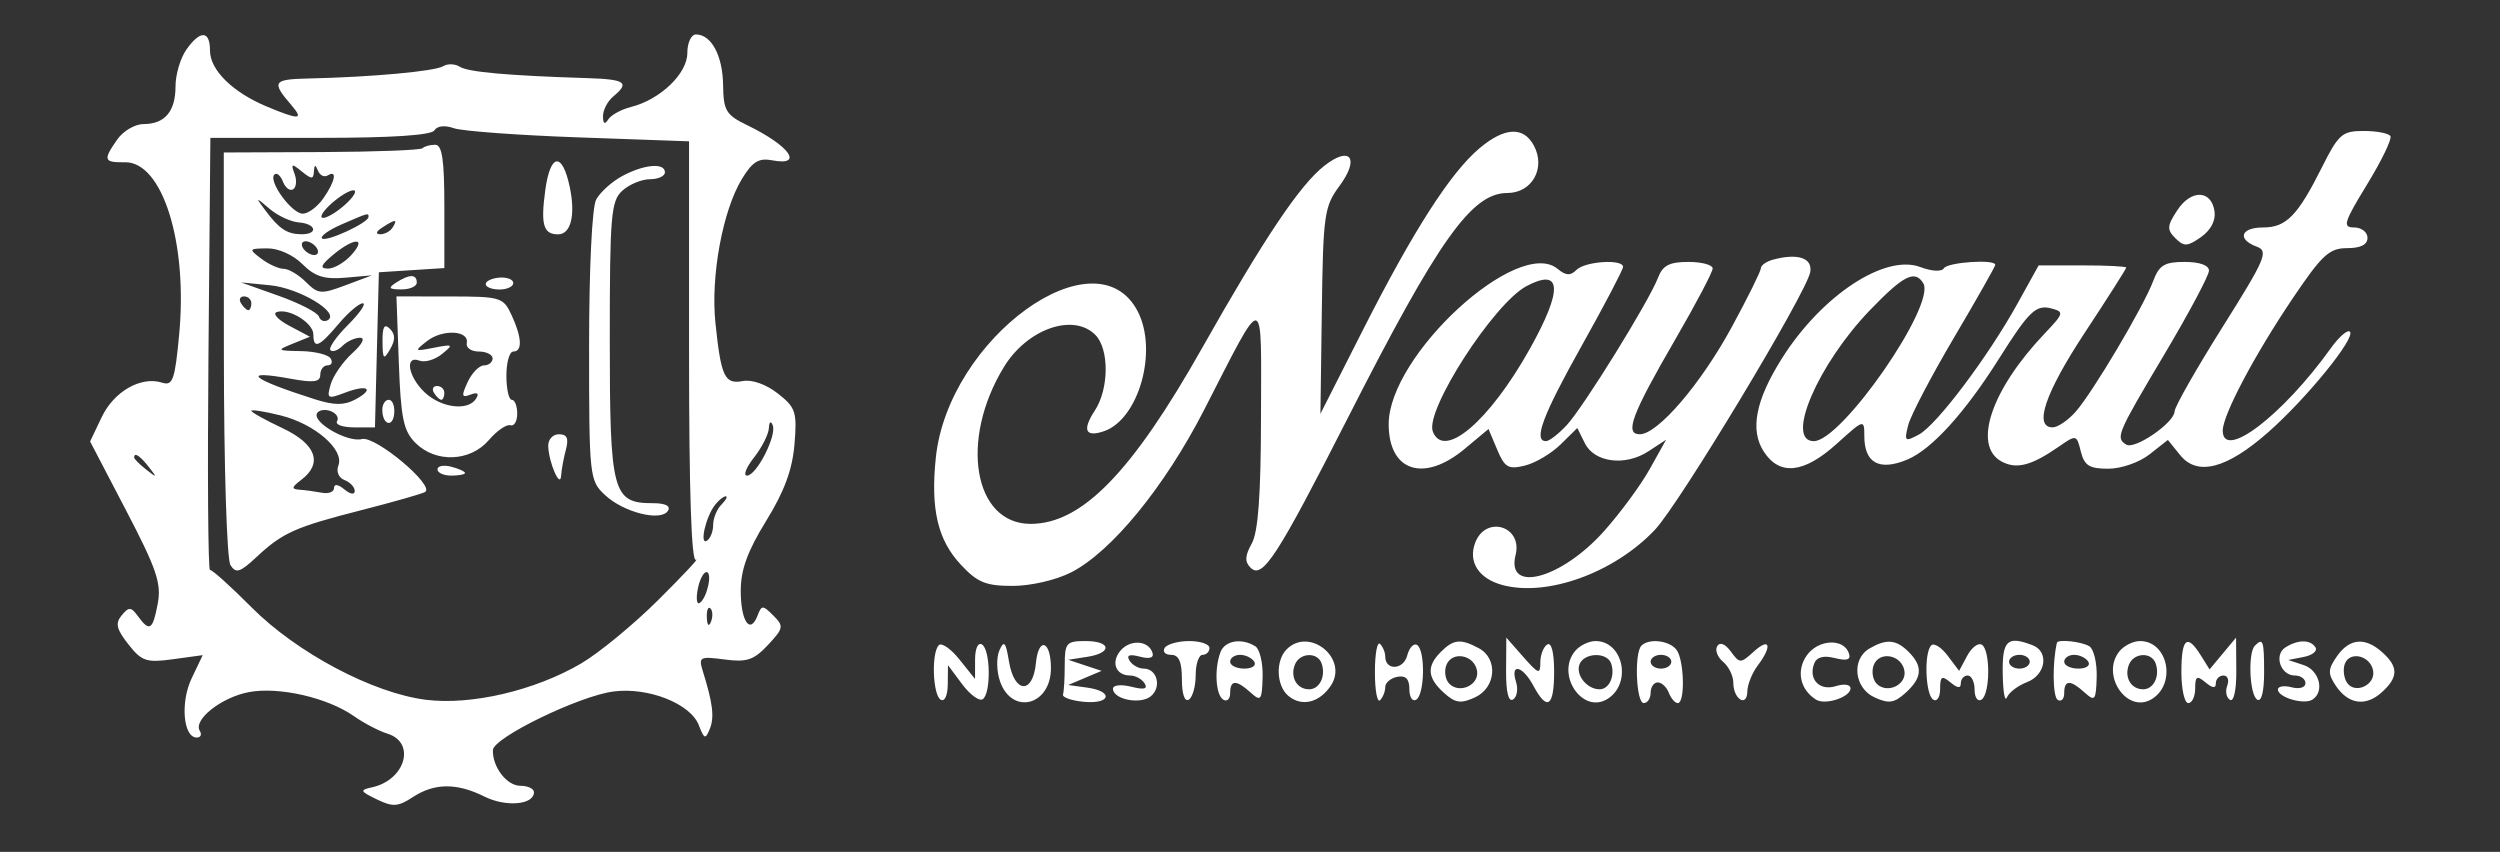 <svg xmlns="http://www.w3.org/2000/svg" width="135" height="46" viewBox="0 0 135 46" fill="none">
  <rect x="0" y="0" width="135" height="46" fill="#333333" stroke="none"/>
  <path fill-rule="evenodd" clip-rule="evenodd" d="M10.058 2.689C9.739 3.143 9.478 4.031 9.478 4.661C9.478 6.017 8.899 6.7 7.75 6.7C7.291 6.7 6.654 7.072 6.336 7.527C5.551 8.647 5.596 8.779 6.752 8.762C8.767 8.732 10.141 13.091 9.677 18.041C9.445 20.526 9.331 20.848 8.75 20.663C7.615 20.303 6.155 21.136 5.495 22.519L4.866 23.839L6.813 27.571C8.455 30.716 8.723 31.505 8.52 32.587C8.25 34.026 8.079 34.137 7.453 33.28C7.076 32.766 6.961 32.759 6.572 33.227C6.214 33.659 6.286 33.973 6.931 34.792C7.653 35.711 7.906 35.795 9.342 35.598L10.947 35.378L10.348 36.633C9.731 37.927 9.895 39.828 10.624 39.828C10.837 39.828 10.911 39.666 10.79 39.469C10.418 38.868 11.959 37.652 13.444 37.373C15.063 37.069 17.693 37.673 19.117 38.675C19.65 39.05 20.463 39.475 20.924 39.618C22.474 40.099 21.89 42.121 20.087 42.516C19.414 42.663 19.44 42.726 20.35 43.167C21.213 43.585 21.494 43.567 22.292 43.044C23.463 42.277 24.667 42.269 26.168 43.018C27.322 43.593 28.834 43.459 28.834 42.781C28.834 42.59 28.505 42.433 28.102 42.433C27.368 42.433 26.587 41.419 26.616 40.504C26.638 39.834 31.277 37.58 33.128 37.34C35.01 37.096 37.287 37.995 37.736 39.16C38.029 39.92 38.094 39.942 38.33 39.356C38.585 38.726 38.494 37.98 37.948 36.229C37.714 35.478 37.796 35.435 39.128 35.612C40.327 35.771 40.706 35.645 41.468 34.83C42.315 33.924 42.335 33.814 41.761 33.24C41.187 32.666 41.128 32.666 40.906 33.246C40.504 34.292 40 33.545 40 31.904C40 30.765 40.366 29.759 41.372 28.129C42.352 26.542 42.788 25.361 42.902 23.993C43.047 22.245 42.969 22.008 42.004 21.249C41.38 20.758 40.609 20.483 40.12 20.576C39.131 20.765 38.938 20.358 38.633 17.439C38.37 14.919 39.022 11.376 40.065 9.661C40.631 8.73 40.975 8.518 41.694 8.656C43.427 8.987 42.647 7.875 40.373 6.773C39.2 6.205 39.068 5.986 39.047 4.589C39.024 3 38.412 1.861 37.582 1.861C37.324 1.861 37.116 2.309 37.116 2.864C37.116 3.978 35.65 5.38 34.071 5.777C33.549 5.908 32.997 6.211 32.844 6.45C32.658 6.744 32.566 6.688 32.562 6.28C32.559 5.947 32.807 5.466 33.114 5.211C34.023 4.457 33.779 4.284 31.718 4.219C27.435 4.084 25.276 3.892 24.832 3.606C24.577 3.441 24.172 3.427 23.933 3.574C23.488 3.85 20.063 4.163 16.679 4.238C14.734 4.281 14.648 4.412 15.734 5.676C16.422 6.477 16.173 6.491 14.403 5.752C12.553 4.978 11.339 3.78 11.339 2.727C11.339 1.634 10.807 1.618 10.058 2.689ZM23.457 7.04C23.294 7.304 21.147 7.444 17.283 7.444H11.36L11.257 19.139C11.2 25.57 11.237 30.809 11.339 30.779C11.442 30.75 12.447 31.653 13.573 32.786C16.015 35.245 20.135 37.431 23.004 37.789C25.446 38.094 28.874 37.293 31.37 35.834C32.33 35.273 34.203 33.733 35.534 32.411C36.864 31.089 37.786 30.107 37.581 30.229C37.336 30.375 37.209 26.548 37.209 19.041V7.631L31.253 7.419C27.978 7.303 24.94 7.079 24.502 6.922C24.025 6.75 23.607 6.797 23.457 7.04ZM79.889 8.009C78.331 9.32 76.32 12.452 73.618 17.779L71.303 22.345L71.378 16.787C71.448 11.597 71.511 11.15 72.329 10.045C73.442 8.54 72.918 7.847 71.508 8.957C70.187 9.996 68.254 12.879 64.912 18.797C61.115 25.521 58.416 28.289 55.652 28.289C52.572 28.289 51.803 23.751 54.215 19.812C55.471 17.761 57.952 16.888 59.144 18.079C59.905 18.841 59.892 20.993 59.12 22.172C58.431 23.223 58.607 23.626 59.607 23.288C61.492 22.652 62.54 18.948 61.438 16.817C59.192 12.475 51.199 18.27 50.533 24.724C50.247 27.498 50.636 29.156 51.887 30.495C52.782 31.454 53.234 31.639 54.681 31.639C55.662 31.639 57.026 31.324 57.84 30.909C60.019 29.797 62.883 26.3 65.011 22.156C68.353 15.648 68.105 15.622 68.094 22.482C68.088 26.734 67.942 28.73 67.594 29.352C67.225 30.012 67.21 30.335 67.53 30.655C68.172 31.294 68.957 30.084 72.808 22.519C77.686 12.936 79.47 10.422 81.395 10.422C82.728 10.422 83.482 9.08 82.831 7.864C82.269 6.814 81.249 6.864 79.889 8.009ZM125.389 9.026C124.072 11.654 123.457 12.283 122.204 12.283C120.998 12.283 120.788 12.919 121.863 13.319C122.514 13.562 122.343 13.963 120.006 17.68C118.59 19.933 117.43 21.973 117.427 22.215C117.421 22.822 115.281 24.295 114.82 24.01C114.228 23.644 114.309 23.451 116.864 19.155C118.195 16.918 119.284 14.876 119.284 14.616C119.284 14.325 118.783 14.144 117.972 14.144C116.881 14.144 116.595 14.318 116.276 15.168C115.757 16.555 112.998 21.205 112.08 22.24C111.671 22.701 111.115 23.078 110.844 23.078C109.803 23.078 110.435 21.219 112.584 17.957C113.812 16.093 114.817 14.514 114.817 14.449C114.817 14.384 113.753 14.331 112.452 14.331H110.087L108.949 16.386C107.348 19.276 104.58 22.953 103.617 23.468C102.864 23.871 102.822 23.834 103.041 22.963C103.17 22.447 104.282 20.322 105.511 18.24C106.74 16.159 107.745 14.386 107.745 14.3C107.745 13.986 105.177 14.156 104.974 14.484C104.85 14.683 104.325 14.657 103.698 14.421C101.789 13.7 98.372 15.953 96.228 19.347C94.797 21.611 94.485 23.227 95.251 24.396C96.11 25.706 97.413 25.564 99.183 23.965C100.659 22.631 100.673 22.627 100.673 23.547C100.673 25.006 101.484 25.449 102.998 24.816C104.31 24.268 106.109 22.286 107.954 19.355C109.558 16.809 109.944 16.438 110.768 16.654C111.473 16.838 111.451 16.918 110.412 18.01C107.52 21.047 106.504 24.075 108.09 24.924C108.89 25.352 109.689 25.147 111.149 24.137C112.127 23.46 112.134 23.461 112.365 24.384C112.555 25.141 112.826 25.311 113.843 25.311C114.543 25.311 115.522 24.971 116.077 24.534L117.065 23.757L117.731 24.579C118.658 25.725 120.242 25.314 122.476 23.347C124.552 21.52 127.222 18.236 126.896 17.911C126.771 17.785 126.308 18.184 125.869 18.798C123.27 22.43 120.028 24.901 120.028 23.252C120.028 22.41 121.743 19.17 123.814 16.099C125.389 13.763 125.783 13.4 126.739 13.4C127.474 13.4 127.845 13.213 127.845 12.842C127.845 12.535 127.52 12.283 127.123 12.283C126.484 12.283 126.564 12.018 127.824 9.957C128.606 8.678 129.173 7.505 129.082 7.351C128.992 7.198 128.344 7.072 127.643 7.072C126.478 7.072 126.285 7.24 125.389 9.026ZM22.815 8.004C22.712 8.107 20.256 8.2 17.356 8.212L12.084 8.234L12.089 19.099C12.093 25.206 12.248 30.205 12.444 30.515C12.738 30.98 12.958 30.914 13.834 30.096C15.265 28.761 15.929 28.463 19.536 27.543C21.26 27.102 22.799 26.663 22.956 26.566C23.5 26.229 20.268 23.521 19.547 23.709C18.768 23.913 16.826 22.791 17.124 22.309C17.231 22.135 17.564 22.088 17.863 22.202C18.163 22.317 18.315 22.561 18.201 22.745C18.088 22.928 18.502 23.078 19.122 23.078H20.248L20.353 18.89L20.459 14.703L22.227 14.589L23.995 14.476V11.146C23.995 8.62 23.875 7.817 23.499 7.817C23.226 7.817 22.918 7.901 22.815 8.004ZM29.446 10.261C29.19 12.131 29.34 12.655 30.134 12.655C30.833 12.655 31.088 11.607 30.762 10.078C30.358 8.187 29.718 8.276 29.446 10.261ZM15.906 9.387C16.038 9.738 16.003 10.114 15.829 10.222C15.655 10.33 15.407 10.144 15.278 9.808C15.149 9.473 14.942 9.301 14.816 9.427C14.469 9.775 15.751 11.539 16.352 11.539C16.642 11.539 17.141 11.167 17.46 10.711C18.101 9.796 18.227 9.146 17.699 9.472C17.512 9.588 17.274 9.472 17.17 9.215C17.029 8.867 16.974 8.878 16.952 9.258C16.927 9.691 16.827 9.691 16.295 9.258C15.746 8.812 15.697 8.828 15.906 9.387ZM33.589 9.514C33.031 9.816 32.403 10.385 32.193 10.777C31.97 11.193 31.811 14.49 31.811 18.708C31.811 25.757 31.832 25.945 32.667 26.729C33.671 27.673 35.699 28.181 36.069 27.582C36.231 27.32 35.933 27.172 35.241 27.172C33.08 27.172 32.928 26.596 32.928 18.36C32.928 11.615 32.993 10.851 33.609 10.294C33.983 9.955 34.653 9.678 35.098 9.678C35.542 9.678 35.906 9.51 35.906 9.306C35.906 8.771 34.769 8.873 33.589 9.514ZM18.079 10.836C17.59 11.232 17.273 11.641 17.376 11.744C17.478 11.846 17.962 11.605 18.452 11.208C18.942 10.811 19.258 10.402 19.156 10.3C19.054 10.198 18.569 10.439 18.079 10.836ZM117.575 11.352C117.019 12.2 117.005 12.398 117.47 12.863C117.935 13.327 118.116 13.32 118.852 12.804C119.38 12.434 119.656 11.912 119.584 11.414C119.417 10.249 118.32 10.216 117.575 11.352ZM14.323 11.353C15.067 12.356 15.498 12.643 16.271 12.65C17.201 12.658 17.08 12.081 16.137 12.011C15.704 11.978 14.995 11.649 14.561 11.28C13.789 10.623 13.783 10.624 14.323 11.353ZM18.448 12.117C17.752 12.419 17.276 12.761 17.39 12.875C17.605 13.089 19.9 12.03 19.9 11.715C19.9 11.485 19.918 11.48 18.448 12.117ZM20.645 12.283C20.309 12.5 20.263 12.646 20.53 12.65C20.774 12.653 21.077 12.488 21.203 12.283C21.489 11.821 21.36 11.821 20.645 12.283ZM16.364 13.4C16.491 13.605 16.762 13.772 16.967 13.772C17.171 13.772 17.235 13.605 17.109 13.4C16.982 13.195 16.711 13.028 16.506 13.028C16.302 13.028 16.238 13.195 16.364 13.4ZM17.988 13.76C17.32 14.316 17.251 14.495 17.702 14.504C18.029 14.511 18.599 14.182 18.97 13.772C19.837 12.814 19.134 12.805 17.988 13.76ZM14.109 13.97C14.507 14.271 15.051 14.517 15.319 14.517C15.587 14.517 16.126 14.837 16.518 15.228C17.174 15.885 17.34 15.899 18.658 15.404L20.087 14.868L18.639 14.996C17.514 15.095 16.999 14.932 16.329 14.262C15.829 13.762 15.031 13.405 14.427 13.412C13.432 13.423 13.418 13.447 14.109 13.97ZM95.741 14.022C95.382 14.12 95.089 14.326 95.089 14.482C95.089 14.637 94.381 16.068 93.515 17.662C91.843 20.739 89.517 23.45 88.551 23.45C87.712 23.45 88.106 22.397 90.475 18.311C91.58 16.406 92.484 14.689 92.484 14.496C92.484 14.303 91.893 14.144 91.172 14.144C90.154 14.144 89.788 14.332 89.54 14.982C89.049 16.268 85.485 22.021 84.589 22.975C84.151 23.441 83.655 23.822 83.486 23.822C82.784 23.822 83.3 22.441 85.412 18.67C86.64 16.477 87.645 14.561 87.645 14.413C87.645 13.975 85.598 14.107 85.129 14.575C84.803 14.902 84.557 14.888 84.113 14.52C81.984 12.753 74.989 19.18 74.989 22.904C74.989 25.461 76.889 26.079 79.094 24.238L80.379 23.166L80.847 24.279C81.254 25.246 81.45 25.36 82.34 25.143C82.903 25.006 83.772 24.493 84.269 24.003L85.174 23.112L85.581 23.932C86.099 24.979 87.763 25.191 89.017 24.369L89.969 23.745L89.086 25.329C88.6 26.2 87.486 27.714 86.609 28.693C84.302 31.268 81.314 32.066 81.842 29.966C82.231 28.414 80.236 27.805 79.663 29.3C79.267 30.331 79.839 31.235 81.109 31.585C83.526 32.253 87.177 30.933 89.372 28.601C90.701 27.187 97.557 15.809 97.753 14.692C97.886 13.929 97.077 13.66 95.741 14.022ZM21.389 15.261C20.938 15.553 20.991 15.623 21.669 15.628C22.129 15.631 22.506 15.466 22.506 15.261C22.506 14.795 22.111 14.795 21.389 15.261ZM26.228 15.34C26.228 15.502 26.563 15.633 26.973 15.633C27.382 15.633 27.717 15.476 27.717 15.284C27.717 15.092 27.382 14.96 26.973 14.991C26.563 15.022 26.228 15.179 26.228 15.34ZM82.432 15.45C80.664 16.386 76.936 22.167 77.371 23.3C77.964 24.845 80.423 22.75 82.612 18.837C84.407 15.626 84.345 14.438 82.432 15.45ZM100.991 16.734C98.165 19.665 96.379 23.822 97.945 23.822C99.458 23.822 104.568 16.445 103.855 15.291C103.403 14.559 102.788 14.869 100.991 16.734ZM15.053 15.975C16.175 16.374 17.152 16.88 17.225 17.1C17.299 17.32 17.517 17.401 17.711 17.281C18.363 16.878 16.168 15.56 14.583 15.404L13.014 15.25L15.053 15.975ZM13.014 16.378C13.141 16.582 13.318 16.75 13.409 16.75C13.499 16.75 13.573 16.582 13.573 16.378C13.573 16.173 13.395 16.006 13.178 16.006C12.962 16.006 12.888 16.173 13.014 16.378ZM21.536 19.576C21.645 22.589 21.786 23.268 22.437 23.919C23.528 25.009 25.389 24.937 26.397 23.766C26.834 23.257 27.359 22.896 27.561 22.964C27.764 23.031 27.93 22.749 27.93 22.338C27.93 21.926 27.798 21.589 27.637 21.589C27.477 21.589 27.345 21.003 27.345 20.286C27.345 19.57 27.512 18.983 27.717 18.983C28.221 18.983 28.185 18.222 27.624 17.013C27.178 16.052 27.04 16.011 24.283 16.009L21.408 16.006L21.536 19.576ZM18.282 17.494C17.235 18.739 16.923 18.87 16.923 18.066C16.923 17.439 15.608 16.63 14.948 16.851C14.703 16.932 15.006 17.266 15.62 17.591L16.736 18.183L15.806 18.56C14.926 18.916 14.951 18.938 16.249 18.96C17.005 18.973 17.727 19.151 17.853 19.355C17.98 19.56 17.906 19.728 17.689 19.728C17.472 19.728 17.295 19.957 17.295 20.236C17.295 20.631 16.944 20.68 15.713 20.455C12.935 19.945 13.534 20.459 17.003 21.561C18.04 21.89 18.585 21.894 19.176 21.578C20.256 21 19.863 20.736 18.624 21.207C17.687 21.563 17.634 21.531 17.858 20.752C17.991 20.291 18.514 19.537 19.021 19.076C19.571 18.576 19.738 18.239 19.437 18.239C19.16 18.239 18.734 18.437 18.492 18.679C18.25 18.922 17.958 19.026 17.843 18.911C17.728 18.796 18.157 18.179 18.796 17.54C19.435 16.901 19.792 16.378 19.59 16.378C19.387 16.378 18.799 16.88 18.282 17.494ZM20.656 18.444C20.666 19.406 20.717 19.457 21.067 18.855C21.353 18.362 21.35 18.051 21.056 17.756C20.756 17.457 20.648 17.643 20.656 18.444ZM23.062 18.417C22.352 18.97 22.369 18.985 23.436 18.777C24.475 18.576 24.505 18.599 23.866 19.118C23.488 19.425 22.943 19.586 22.656 19.476C21.833 19.16 22.035 20.351 22.948 21.202C23.845 22.037 25.288 22.206 25.709 21.526C25.885 21.241 25.782 21.166 25.408 21.309C24.928 21.493 24.904 21.386 25.254 20.63C25.483 20.137 25.879 19.732 26.135 19.731C26.391 19.729 26.6 19.56 26.6 19.355C26.6 19.151 26.265 18.983 25.856 18.983C25.447 18.983 25.153 18.778 25.205 18.527C25.346 17.836 23.902 17.761 23.062 18.417ZM23.436 21.217C23.563 21.421 23.74 21.589 23.831 21.589C23.921 21.589 23.995 21.421 23.995 21.217C23.995 21.012 23.817 20.844 23.601 20.844C23.384 20.844 23.31 21.012 23.436 21.217ZM20.645 22.125C20.645 22.954 21.228 23.119 21.289 22.308C21.319 21.912 21.186 21.589 20.994 21.589C20.802 21.589 20.645 21.83 20.645 22.125ZM13.573 22.185C13.573 22.264 14.326 22.684 15.248 23.117C17.068 23.973 17.45 25.015 16.271 25.91C15.738 26.314 15.722 26.411 16.178 26.445C16.485 26.466 17.03 26.541 17.388 26.609C17.746 26.678 18.039 26.561 18.039 26.349C18.039 26.119 18.264 26.151 18.598 26.428C18.92 26.695 19.156 26.731 19.156 26.513C19.156 26.305 18.908 26.04 18.604 25.923C18.286 25.801 18.146 25.465 18.274 25.131C18.602 24.279 16.994 22.889 15.155 22.433C14.285 22.217 13.573 22.105 13.573 22.185ZM41.519 23.12C41.503 23.451 41.142 24.163 40.718 24.703C40.294 25.242 40.122 25.683 40.336 25.683C40.852 25.683 41.956 23.521 41.727 22.959C41.625 22.707 41.535 22.776 41.519 23.12ZM29.604 24.101C29.641 25.006 30.261 26.413 30.301 25.683C30.319 25.376 30.434 24.748 30.557 24.288C30.722 23.672 30.622 23.45 30.18 23.45C29.845 23.45 29.59 23.739 29.604 24.101ZM7.245 24.707C7.245 24.784 7.538 25.078 7.896 25.359C8.487 25.821 8.5 25.808 8.037 25.218C7.55 24.598 7.245 24.401 7.245 24.707ZM23.623 25.346C23.623 25.531 23.958 25.683 24.367 25.683C24.776 25.683 25.111 25.619 25.111 25.541C25.111 25.462 24.776 25.31 24.367 25.203C23.958 25.096 23.623 25.16 23.623 25.346ZM38.611 27.265C38.109 27.907 37.759 29.454 38.174 29.198C38.36 29.083 38.511 28.698 38.511 28.341C38.511 27.985 38.712 27.492 38.958 27.247C39.204 27.001 39.308 26.8 39.19 26.8C39.072 26.8 38.811 27.009 38.611 27.265ZM37.678 31.814C37.581 32.319 37.626 32.657 37.776 32.564C38.176 32.317 38.493 30.894 38.148 30.894C37.986 30.894 37.775 31.308 37.678 31.814ZM38.169 33.345C38.187 33.778 38.275 33.867 38.394 33.57C38.501 33.301 38.488 32.98 38.364 32.856C38.241 32.733 38.153 32.952 38.169 33.345ZM50.697 34.839C50.289 35.246 50.365 37.515 50.795 37.781C51.008 37.913 51.172 37.565 51.179 36.965L51.191 35.919L51.956 36.945C52.376 37.509 52.874 37.876 53.061 37.76C53.52 37.476 53.494 35.091 53.028 34.803C52.814 34.67 52.655 35.016 52.654 35.618L52.652 36.664L51.812 35.614C51.35 35.036 50.848 34.687 50.697 34.839ZM53.966 35.125C53.798 35.508 53.814 36.26 54.003 36.797C54.652 38.643 56.75 38.097 56.75 36.082C56.75 34.583 56.077 34.365 55.937 35.819C55.775 37.505 54.771 37.445 54.488 35.733C54.31 34.662 54.218 34.554 53.966 35.125ZM57.495 35.919C57.495 36.636 57.453 37.348 57.402 37.501C57.351 37.655 57.853 37.833 58.519 37.897C59.982 38.038 60.154 37.33 58.705 37.131L57.681 36.99L58.584 36.608L59.487 36.227L58.584 35.928L57.681 35.628L58.705 35.47C60.081 35.257 60.011 34.617 58.611 34.617C57.584 34.617 57.495 34.72 57.495 35.919ZM60.499 35.143C59.977 35.773 60.257 36.478 61.031 36.478C61.314 36.478 61.664 36.67 61.809 36.904C61.995 37.204 61.781 37.258 61.087 37.083C60.537 36.945 60.1 36.993 60.1 37.19C60.1 37.767 61.582 38.063 62.144 37.598C62.744 37.1 62.487 36.105 61.758 36.105C61.484 36.105 61.141 35.912 60.995 35.675C60.811 35.378 60.985 35.311 61.553 35.459C62.09 35.6 62.326 35.523 62.231 35.239C62.009 34.573 61.018 34.518 60.499 35.143ZM62.892 34.989C62.766 35.194 62.923 35.361 63.242 35.361C63.659 35.361 63.823 35.734 63.823 36.686C63.823 37.474 63.973 37.917 64.195 37.781C64.4 37.654 64.567 37.058 64.567 36.456C64.567 35.853 64.735 35.361 64.939 35.361C65.144 35.361 65.312 35.194 65.312 34.989C65.312 34.784 64.819 34.617 64.217 34.617C63.615 34.617 63.019 34.784 62.892 34.989ZM65.91 35.206C65.562 36.113 65.642 37.524 66.056 37.781C66.261 37.907 66.428 37.749 66.428 37.43C66.428 36.704 66.756 36.694 67.535 37.399C68.086 37.898 68.146 37.82 68.182 36.563C68.203 35.8 68.027 35.053 67.79 34.902C67.061 34.439 66.147 34.586 65.91 35.206ZM69.48 35.063C68.868 35.676 68.919 37.036 69.574 37.58C70.299 38.181 71.253 37.948 71.869 37.019C72.832 35.566 70.713 33.831 69.48 35.063ZM74.245 36.292C74.245 37.281 74.371 37.965 74.524 37.811C74.677 37.658 74.803 37.339 74.803 37.103C74.803 36.867 75.096 36.618 75.455 36.548C75.911 36.461 76.106 36.661 76.106 37.217C76.106 37.653 76.273 37.907 76.478 37.781C76.939 37.496 76.973 35.108 76.521 34.829C76.339 34.717 76.099 34.976 75.987 35.405C75.784 36.181 74.803 36.222 74.803 35.454C74.803 35.232 74.677 34.925 74.524 34.772C74.371 34.618 74.245 35.302 74.245 36.292ZM77.807 35.201C77.026 35.983 77.071 36.597 77.969 37.41C78.585 37.967 78.876 38.011 79.644 37.661C80.789 37.139 80.912 35.569 79.853 35.002C78.875 34.478 78.493 34.516 77.807 35.201ZM81.329 36.221C81.321 37.368 81.456 37.925 81.705 37.771C81.918 37.639 81.99 37.211 81.865 36.819C81.537 35.785 82.221 35.943 82.806 37.036C83.549 38.424 83.923 38.168 83.923 36.27C83.923 35.233 83.778 34.662 83.55 34.803C83.346 34.929 83.178 35.367 83.178 35.776C83.178 36.438 83.077 36.404 82.26 35.475L81.341 34.431L81.329 36.221ZM85.056 35.154C83.998 36.43 85.458 38.587 86.807 37.741C88.135 36.908 87.658 34.617 86.156 34.617C85.797 34.617 85.302 34.859 85.056 35.154ZM88.638 34.865C88.242 35.26 88.351 37.967 88.762 37.967C88.966 37.967 89.134 37.715 89.134 37.408C89.134 37.101 89.306 36.85 89.517 36.85C89.729 36.85 89.998 37.101 90.116 37.408C90.234 37.715 90.452 37.967 90.6 37.967C91.008 37.967 90.947 35.615 90.526 35.082C90.133 34.583 89.044 34.458 88.638 34.865ZM92.731 34.89C92.6 35.103 92.741 35.483 93.046 35.737C93.351 35.99 93.6 36.501 93.6 36.873C93.6 37.761 94.341 38.215 94.357 37.337C94.363 36.967 94.614 36.339 94.915 35.941C95.714 34.885 95.582 34.392 94.711 35.18C93.986 35.837 93.944 35.837 93.465 35.182C93.161 34.766 92.877 34.654 92.731 34.89ZM97.562 35.398C96.984 36.223 97.203 37.246 98.072 37.784C98.569 38.091 99.928 37.643 99.928 37.172C99.928 36.962 99.584 36.909 99.137 37.051C98.26 37.329 97.639 36.684 97.966 35.832C98.101 35.48 98.471 35.382 99.084 35.536C99.74 35.7 99.956 35.628 99.843 35.284C99.567 34.448 98.179 34.517 97.562 35.398ZM100.952 35.019C99.96 35.597 100.123 37.157 101.23 37.661C101.997 38.011 102.288 37.967 102.905 37.41C103.802 36.597 103.847 35.983 103.066 35.201C102.393 34.529 101.871 34.483 100.952 35.019ZM104.288 34.848C103.887 35.248 103.97 37.518 104.395 37.781C104.6 37.907 104.767 37.645 104.767 37.199C104.767 36.519 104.858 36.462 105.325 36.85C105.711 37.17 105.884 37.184 105.884 36.895C105.884 36.666 106.051 36.478 106.256 36.478C106.461 36.478 106.628 36.823 106.628 37.244C106.628 37.666 106.796 37.907 107 37.781C107.474 37.488 107.489 35.105 107.019 34.814C106.825 34.694 106.469 34.963 106.229 35.411L105.793 36.227L105.172 35.405C104.832 34.953 104.433 34.702 104.288 34.848ZM108.147 36.385C108.163 37.357 108.264 37.932 108.372 37.663C108.479 37.394 108.969 37.022 109.459 36.835C110.472 36.45 110.664 35.189 109.762 34.843C108.387 34.315 108.116 34.574 108.147 36.385ZM111.073 34.71C110.822 35.799 110.846 37.627 111.114 37.792C111.308 37.912 111.467 37.749 111.467 37.43C111.467 36.704 111.795 36.694 112.574 37.399C113.125 37.898 113.185 37.82 113.221 36.563C113.242 35.8 113.066 35.053 112.829 34.902C112.426 34.646 111.121 34.503 111.073 34.71ZM114.462 35.154C113.403 36.43 114.863 38.587 116.213 37.741C117.541 36.908 117.063 34.617 115.562 34.617C115.202 34.617 114.707 34.859 114.462 35.154ZM117.795 36.292C117.795 37.213 117.962 37.967 118.167 37.967C118.372 37.967 118.539 37.611 118.539 37.177C118.539 36.516 118.631 36.463 119.098 36.85C119.483 37.17 119.656 37.184 119.656 36.895C119.656 36.666 119.841 36.478 120.068 36.478C120.295 36.478 120.386 36.724 120.271 37.024C120.155 37.325 120.221 37.67 120.417 37.791C120.625 37.919 120.767 37.268 120.76 36.221L120.748 34.431L120.032 35.289L119.317 36.148L118.838 35.382C118.099 34.199 117.795 34.464 117.795 36.292ZM121.765 34.865C121.378 35.252 121.474 37.524 121.889 37.781C122.117 37.921 122.262 37.35 122.262 36.314C122.262 34.588 122.206 34.425 121.765 34.865ZM123.417 34.957C122.775 35.363 123.147 36.478 123.925 36.478C124.238 36.478 124.495 36.665 124.495 36.894C124.495 37.126 124.167 37.223 123.75 37.114C123.341 37.007 123.006 37.06 123.006 37.232C123.006 37.657 124.399 38.07 124.864 37.783C125.544 37.362 125.256 36.198 124.402 35.916L123.564 35.639L124.407 35.474C124.871 35.382 125.154 35.152 125.037 34.962C124.77 34.53 124.095 34.528 123.417 34.957ZM126.196 35.437C125.707 36.136 125.696 36.37 126.126 37.019C126.801 38.036 127.743 38.174 128.617 37.383C129.513 36.572 129.523 36.019 128.653 35.233C127.722 34.39 126.88 34.46 126.196 35.437ZM66.428 35.733C66.428 35.938 66.773 36.105 67.195 36.105C67.616 36.105 67.858 35.938 67.731 35.733C67.604 35.529 67.26 35.361 66.965 35.361C66.669 35.361 66.428 35.529 66.428 35.733ZM69.92 35.901C69.66 36.577 70.037 37.222 70.691 37.222C71.26 37.222 71.606 36.509 71.367 35.826C71.145 35.189 70.174 35.239 69.92 35.901ZM78.103 35.917C77.974 36.253 78.047 36.706 78.265 36.924C78.832 37.492 79.906 36.973 79.758 36.204C79.593 35.347 78.401 35.14 78.103 35.917ZM85.294 35.874C85.074 36.448 85.696 37.222 86.377 37.222C86.901 37.222 87.23 36.485 87.001 35.826C86.782 35.199 85.54 35.234 85.294 35.874ZM89.134 35.733C89.134 35.938 89.385 36.105 89.692 36.105C89.999 36.105 90.251 35.938 90.251 35.733C90.251 35.529 89.999 35.361 89.692 35.361C89.385 35.361 89.134 35.529 89.134 35.733ZM101.18 35.917C101.052 36.253 101.125 36.706 101.343 36.924C101.91 37.492 102.984 36.973 102.836 36.204C102.671 35.347 101.479 35.14 101.18 35.917ZM108.489 35.733C108.489 35.938 108.741 36.105 109.048 36.105C109.355 36.105 109.606 35.938 109.606 35.733C109.606 35.529 109.355 35.361 109.048 35.361C108.741 35.361 108.489 35.529 108.489 35.733ZM111.467 35.733C111.467 35.938 111.812 36.105 112.234 36.105C112.655 36.105 112.896 35.938 112.77 35.733C112.643 35.529 112.299 35.361 112.004 35.361C111.708 35.361 111.467 35.529 111.467 35.733ZM114.959 35.901C114.699 36.577 115.076 37.222 115.73 37.222C116.299 37.222 116.645 36.509 116.406 35.826C116.184 35.189 115.213 35.239 114.959 35.901ZM126.623 35.842C126.514 36.126 126.56 36.578 126.725 36.845C127.143 37.52 128.301 36.999 128.147 36.204C127.993 35.401 126.893 35.139 126.623 35.842Z" fill="white"/>
</svg>